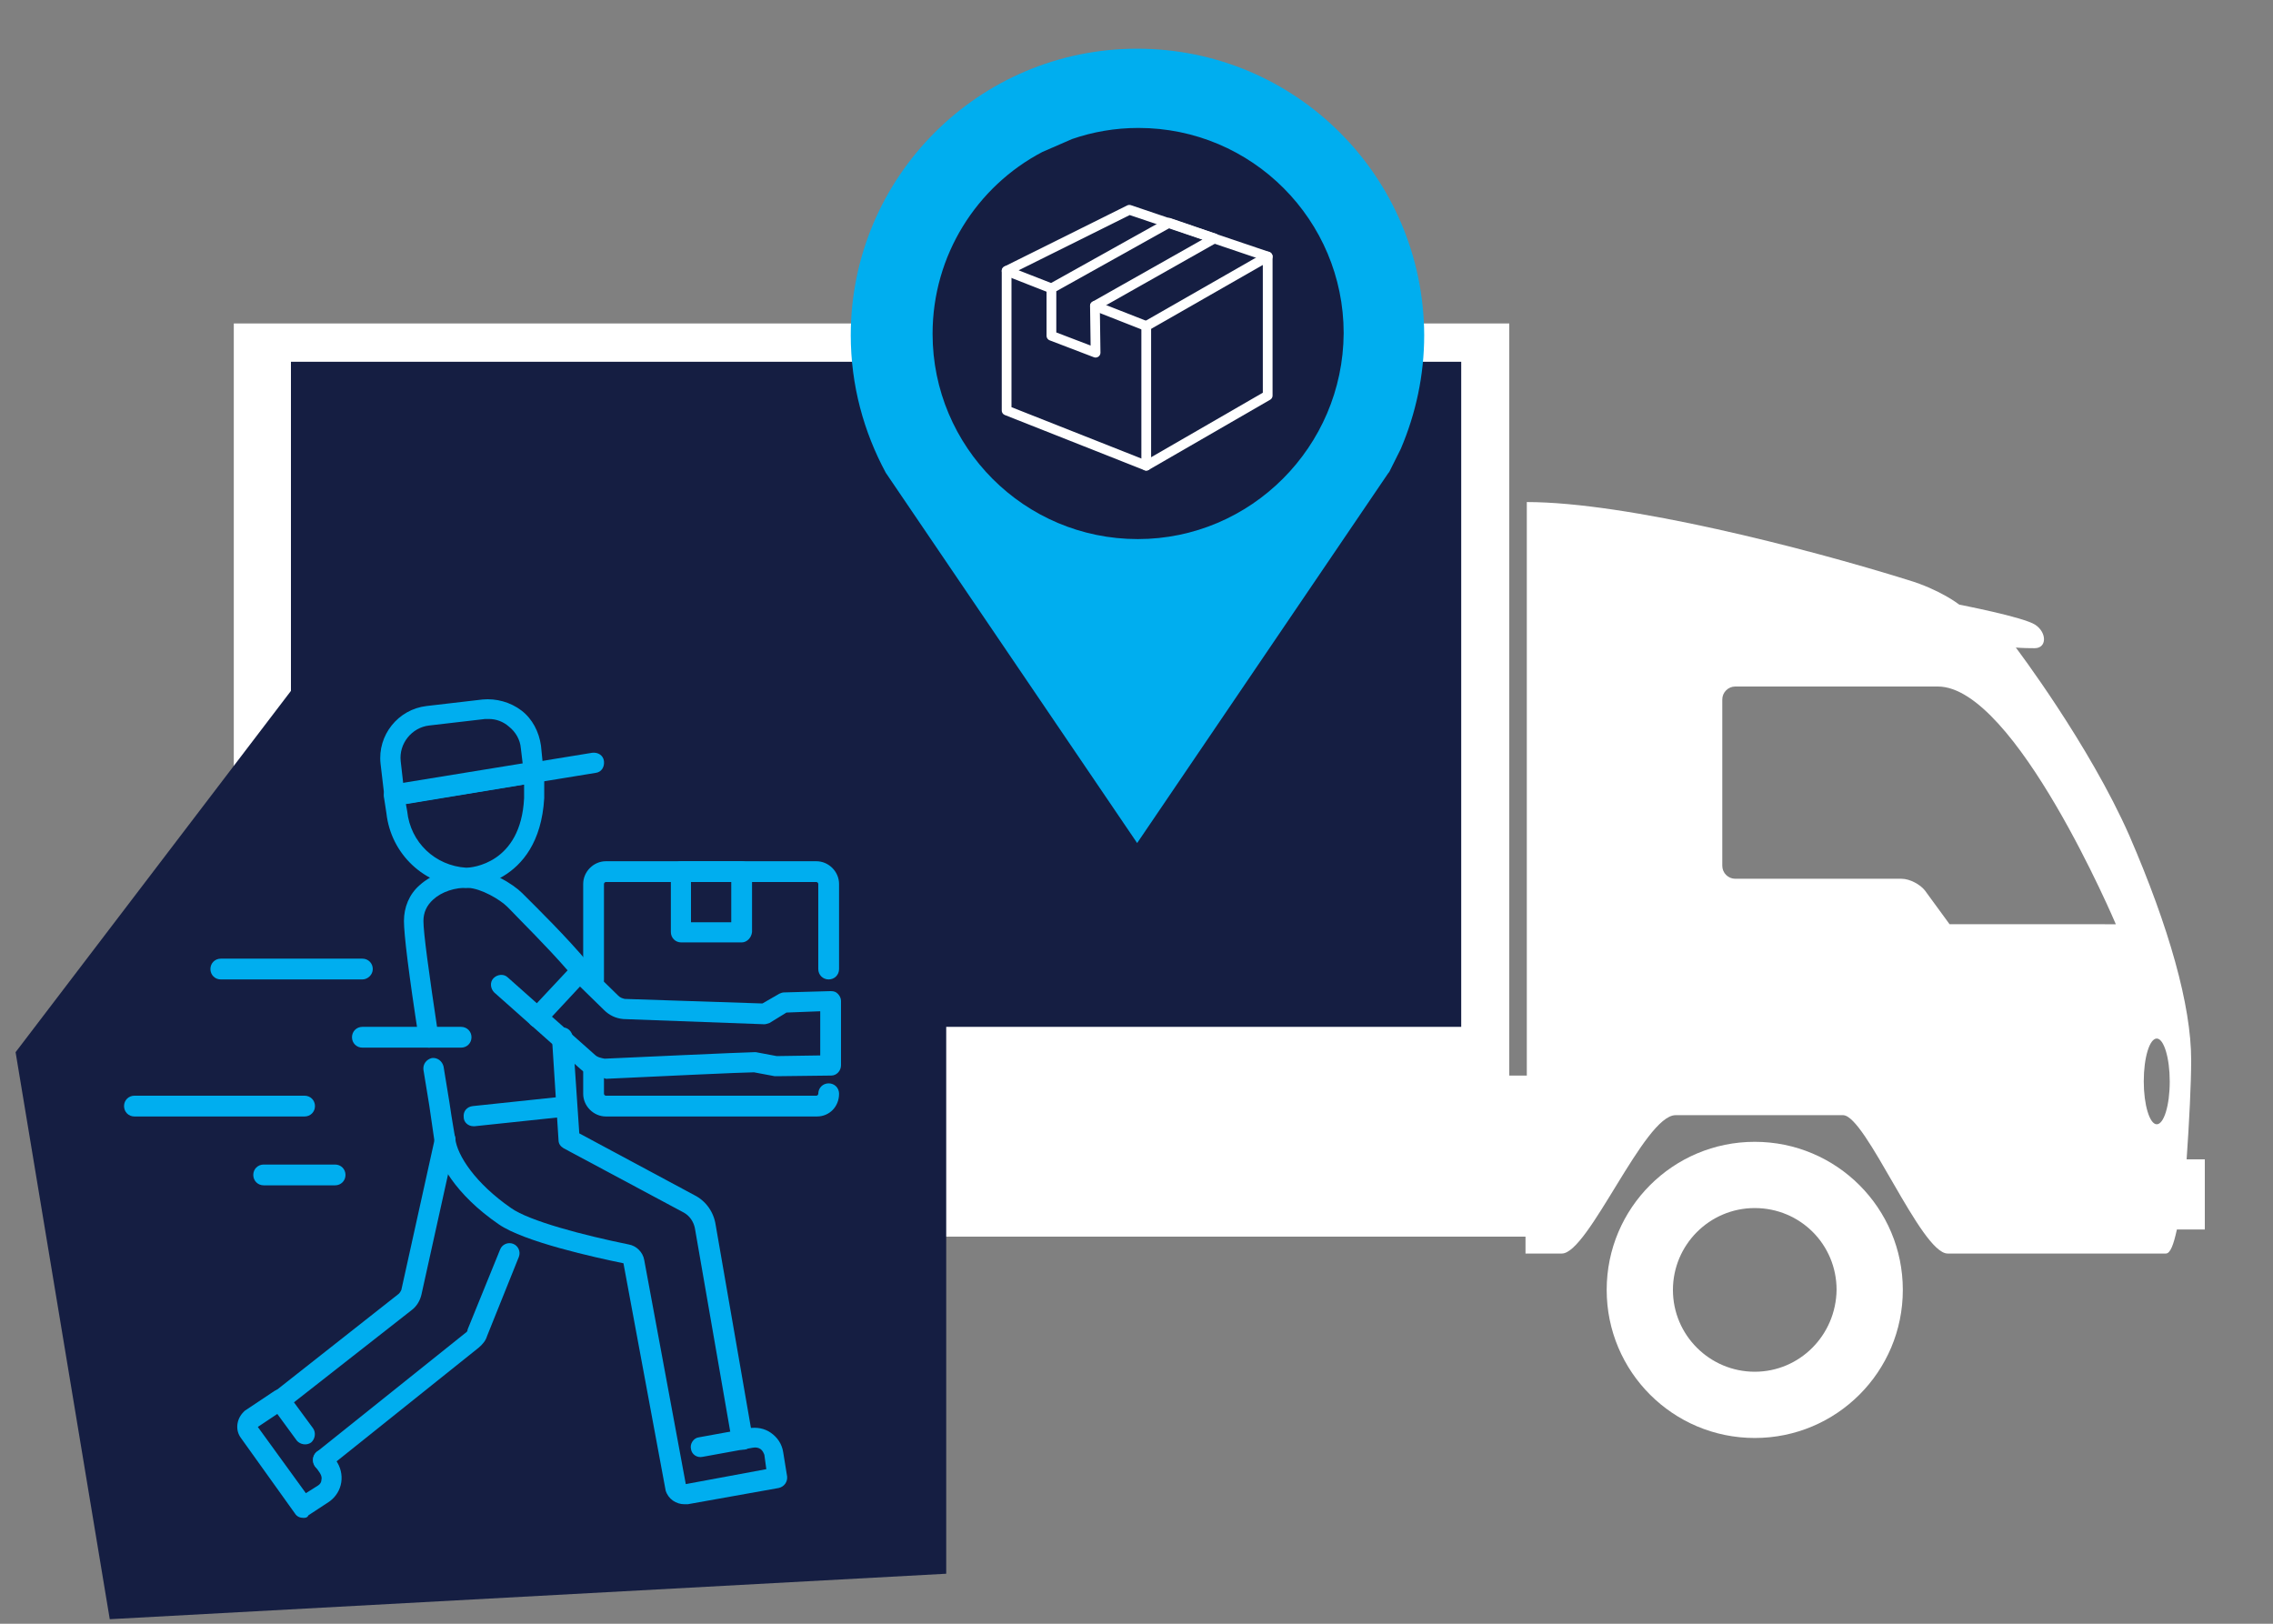 <?xml version="1.0" encoding="utf-8"?>
<!-- Generator: Adobe Illustrator 24.1.2, SVG Export Plug-In . SVG Version: 6.00 Build 0)  -->
<svg version="1.1" id="Layer_2" xmlns="http://www.w3.org/2000/svg" xmlns:xlink="http://www.w3.org/1999/xlink" x="0px" y="0px"
	 viewBox="0 0 350 250" style="enable-background:new 0 0 350 250;" xml:space="preserve">
<rect x="0" y="0" width="350" height="250" fill="#808080" stroke="none"/>
<style type="text/css">
	.st0{fill:#FFFFFF;}
	.st1{fill:#151E42;}
	.st2{fill:#00AEEF;}
	.st3{fill:none;stroke:#FFFFFF;stroke-width:1.5;stroke-linecap:round;stroke-linejoin:round;stroke-miterlimit:10;}
</style>
<g>
	<path class="st0" d="M108.2,175.8c-12.6,0-22.8,10.2-22.8,22.8c0,12.6,10.2,22.8,22.8,22.8c12.6,0,22.8-10.2,22.8-22.8
		C131,186,120.8,175.8,108.2,175.8z M108.2,211.2c-6.9,0-12.6-5.6-12.6-12.6c0-6.9,5.6-12.6,12.6-12.6c6.9,0,12.6,5.6,12.6,12.6
		C120.7,205.6,115.1,211.2,108.2,211.2z"/>
	<path class="st0" d="M270.2,175.8c-12.6,0-22.8,10.2-22.8,22.8c0,12.6,10.2,22.8,22.8,22.8c12.6,0,22.8-10.2,22.8-22.8
		C293,186,282.8,175.8,270.2,175.8z M270.2,211.2c-6.9,0-12.6-5.6-12.6-12.6c0-6.9,5.6-12.6,12.6-12.6s12.6,5.6,12.6,12.6
		C282.7,205.6,277.1,211.2,270.2,211.2z"/>
	<path class="st0" d="M339.6,178.5h-2.9c0.4-5.7,0.7-11.7,0.7-15.3c0-8.4-3.4-20.4-9.5-34.5c-6.2-14.1-17.5-29-17.5-29
		s1,0.1,2.9,0.1c1.9,0,1.9-2.4,0.1-3.6c-1.8-1.2-11.7-3.1-11.7-3.1s-2.9-2.3-7.9-3.8c-15.7-4.9-43.3-12-58.7-12c0,8.9,0,57,0,88.3
		h-2.7V49.8H36V167h19v4.1l-5.2-0.9H46v18.9h4l4.9-3v4.3c0,0,17.7,0,23.9,0c6.2,0,11.5-17.9,16.1-17.9c4.6,0,21.7,0,26.7,0
		c5,0,12,17.9,14.6,17.9c2.3,0,82.5,0,98.7,0c0,1.7,0,2.6,0,2.6s3.5,0,5.6,0c4.1,0,12.7-21.3,17.5-21.3c4.8,0,22.3,0,25.8,0
		c3.5,0,12,21.3,16.1,21.3c4.1,0,31,0,33.6,0c0.7,0,1.2-1.4,1.7-3.7h4.3V178.5z M300.2,142.3l-3.8-5.2c-0.7-0.9-2.3-1.8-3.6-1.8
		h-25.6c-1.1,0-2-0.9-2-2v-25.6c0-1.1,0.9-2,2-2c6.6,0,27.2,0,31.2,0c11.9,0,27.4,36.6,27.4,36.6H300.2z M332.1,173.1
		c-1.1,0-2-3-2-6.6c0-3.7,0.9-6.6,2-6.6c1.1,0,2,3,2,6.6C334.1,170.2,333.2,173.1,332.1,173.1z"/>
</g>
<rect x="44.8" y="55.7" class="st1" width="180.2" height="102.4"/>
<polygon class="st1" points="63.3,82.1 117.3,110 145.7,132.6 145.7,242.3 16.9,249.3 2.4,162 "/>
<g>
	<path class="st2" d="M93,166c-1.3,0-2.6-0.5-3.5-1.3l-13.4-11.9c-0.6-0.6-0.7-1.6-0.1-2.2c0.6-0.6,1.6-0.7,2.2-0.1l13.4,11.9
		c0.4,0.4,1,0.5,1.5,0.6c2.2-0.1,21.8-1,23-1c0.1,0,0.2,0,0.3,0l3.2,0.6l6.7-0.1v-6.8l-5.2,0.2l-2.6,1.6c-0.3,0.1-0.6,0.2-0.8,0.2
		l-21.7-0.8c-1.2-0.1-2.2-0.6-3-1.4l-4.5-4.4c-0.6-0.6-0.6-1.6,0-2.2c0.6-0.6,1.6-0.6,2.2,0l4.5,4.4c0.3,0.3,0.6,0.4,1,0.5l21.2,0.7
		l2.6-1.5c0.2-0.1,0.5-0.2,0.7-0.2l7.2-0.2c0.5,0,0.8,0.1,1.1,0.4c0.3,0.3,0.5,0.7,0.5,1.1v9.9c0,0.9-0.7,1.6-1.5,1.6l-8.4,0.1
		c-0.1,0-0.2,0-0.3,0l-3.2-0.6c-1.6,0-14.3,0.6-22.8,1C93.1,166,93,166,93,166z"/>
	<path class="st2" d="M49.7,226.4c-0.5,0-0.9-0.2-1.2-0.6c-0.5-0.7-0.4-1.7,0.2-2.2l23-18.4c0.2-0.1,0.3-0.3,0.3-0.5l5-12.3
		c0.3-0.8,1.2-1.2,2-0.9c0.8,0.3,1.2,1.2,0.9,2l-4.9,12.2c-0.2,0.7-0.7,1.3-1.3,1.8l-23,18.4C50.4,226.3,50,226.4,49.7,226.4z"/>
	<path class="st2" d="M43,217.2c-0.5,0-0.9-0.2-1.2-0.6c-0.5-0.7-0.4-1.7,0.3-2.2l19.3-15.2c0.2-0.2,0.3-0.4,0.4-0.6l5.2-23.5
		c0.2-0.8,1-1.4,1.9-1.2c0.8,0.2,1.4,1,1.2,1.9l-5.2,23.5c-0.2,0.9-0.7,1.8-1.5,2.4L44,216.9C43.7,217.1,43.4,217.2,43,217.2z"/>
	<path class="st2" d="M60.7,124.1c-0.3,0-0.7-0.1-0.9-0.3c-0.3-0.3-0.6-0.6-0.6-1.1l-0.6-5.1c-0.5-4.4,2.7-8.4,7.1-8.9l8.6-1
		c2.1-0.2,4.3,0.4,6,1.7c1.7,1.3,2.7,3.3,3,5.4l0.4,4c0.1,0.8-0.5,1.6-1.3,1.7L61,124C60.9,124,60.8,124.1,60.7,124.1z M75.3,110.7
		c-0.2,0-0.4,0-0.6,0l0,0l-8.6,1c-2.7,0.3-4.7,2.8-4.4,5.5l0.4,3.5l18.4-3l-0.3-2.5c-0.1-1.3-0.8-2.5-1.8-3.3
		C77.5,111.1,76.4,110.7,75.3,110.7z M74.6,109.2L74.6,109.2L74.6,109.2z"/>
	<path class="st2" d="M71.7,136.7C71.6,136.7,71.6,136.7,71.7,136.7c-6.4-0.4-11.5-5.2-12.2-11.5l-0.4-2.6c-0.1-0.8,0.5-1.6,1.3-1.8
		l21.5-3.5c0.5-0.1,0.9,0.1,1.3,0.4c0.3,0.3,0.6,0.7,0.6,1.2v4C83,136.5,71.8,136.7,71.7,136.7C71.7,136.7,71.7,136.7,71.7,136.7z
		 M62.5,123.8l0.2,1.1c0.5,4.8,4.3,8.4,9.1,8.7c0.8,0,8.4-0.6,8.9-10.7v-2.1L62.5,123.8z"/>
	<path class="st2" d="M82.2,120.5c-0.7,0-1.4-0.5-1.5-1.3c-0.1-0.9,0.4-1.7,1.3-1.8l9.2-1.5c0.9-0.1,1.7,0.4,1.8,1.3
		c0.1,0.9-0.4,1.7-1.3,1.8l-9.2,1.5C82.4,120.5,82.3,120.5,82.2,120.5z"/>
	<path class="st2" d="M125.8,171.9H93.3c-1.9,0-3.5-1.6-3.5-3.5V165c0-0.9,0.7-1.6,1.6-1.6s1.6,0.7,1.6,1.6v3.4
		c0,0.2,0.2,0.3,0.3,0.3h32.4c0.2,0,0.3-0.2,0.3-0.3c0-0.9,0.7-1.6,1.6-1.6c0.9,0,1.6,0.7,1.6,1.6
		C129.2,170.4,127.7,171.9,125.8,171.9z"/>
	<path class="st2" d="M91.4,152.5c-0.9,0-1.6-0.7-1.6-1.6v-14.8c0-1.9,1.6-3.5,3.5-3.5h32.4c1.9,0,3.5,1.6,3.5,3.5v13.1
		c0,0.9-0.7,1.6-1.6,1.6c-0.9,0-1.6-0.7-1.6-1.6v-13.1c0-0.2-0.2-0.3-0.3-0.3H93.3c-0.2,0-0.3,0.2-0.3,0.3v14.8
		C93,151.8,92.3,152.5,91.4,152.5z"/>
	<path class="st2" d="M46.7,233.7c-0.5,0-1-0.2-1.3-0.7l-8.3-11.6c-0.9-1.2-0.7-2.9,0.4-4c0.1-0.1,0.1-0.1,0.2-0.2l4.5-3
		c0.7-0.5,1.6-0.3,2.1,0.4l3.9,5.3c0.5,0.7,0.3,1.7-0.3,2.2c-0.7,0.5-1.7,0.3-2.2-0.3l-3-4.1l-3,2l7.4,10.2l1.9-1.2
		c0.3-0.2,0.5-0.5,0.5-0.9c0.1-0.4-0.1-0.8-0.3-1.1l-0.7-1c-0.5-0.7-0.3-1.7,0.3-2.2c0.7-0.5,1.7-0.4,2.2,0.3l0.7,1
		c1.5,2.1,1.1,4.9-1,6.4l-3.2,2.1C47.3,233.7,47,233.7,46.7,233.7z"/>
	<path class="st2" d="M72.9,173.4c-0.8,0-1.5-0.6-1.5-1.4c-0.1-0.9,0.5-1.6,1.4-1.7l14.2-1.5c0.9-0.1,1.6,0.5,1.7,1.4
		c0.1,0.9-0.5,1.6-1.4,1.7l-14.2,1.5C73,173.4,73,173.4,72.9,173.4z"/>
	<path class="st2" d="M66,161.3c-0.8,0-1.4-0.6-1.5-1.3c-1.6-10.3-2.3-16.2-2.3-18.2c0-2.1,0.8-4.1,2.4-5.5c2-1.8,4.9-2.8,7.8-2.6
		c3,0.2,6.6,2.4,8,3.8l0.4,0.4c1.6,1.6,6.6,6.5,9.9,10.5c0.5,0.6,0.5,1.5-0.1,2.1l-6.7,7.2c-0.6,0.6-1.6,0.7-2.2,0.1
		c-0.6-0.6-0.7-1.6-0.1-2.2l5.8-6.2c-3.2-3.7-7.4-7.8-8.8-9.3l-0.5-0.5c-1.1-1.1-4-2.8-6-2.9c-2-0.1-4.1,0.6-5.4,1.8
		c-1,0.9-1.5,2-1.5,3.3c0,1.8,0.8,7.7,2.3,17.7c0.1,0.9-0.5,1.6-1.3,1.8C66.2,161.3,66.1,161.3,66,161.3z"/>
	<path class="st2" d="M105.4,231.6c-1.3,0-2.5-0.8-2.9-2.1l-6.5-35c-4.4-0.9-15.3-3.3-19.2-6c-6.7-4.6-9.5-9.7-9.9-12.8
		c-0.1-0.7-0.4-2.7-0.8-5.5l-0.9-5.5c-0.1-0.9,0.5-1.6,1.3-1.8c0.9-0.1,1.6,0.5,1.8,1.3l0.9,5.5c0.4,2.8,0.8,4.9,0.9,5.6
		c0.3,2.6,3.1,6.9,8.6,10.7c2.8,2,11.2,4.2,18.1,5.6c1.2,0.2,2.2,1.2,2.4,2.4l6.4,34.5l12.4-2.3l-0.3-2.2c-0.1-0.3-0.3-0.7-0.6-0.9
		c-0.3-0.2-0.7-0.3-1.2-0.2l-7.7,1.4c-0.9,0.2-1.7-0.4-1.8-1.2c-0.2-0.8,0.4-1.7,1.2-1.8l7.7-1.4c1.2-0.2,2.4,0,3.4,0.7
		c1,0.7,1.7,1.7,1.9,3l0.6,3.7c0.1,0.8-0.4,1.6-1.3,1.8l-14,2.5C105.8,231.6,105.6,231.6,105.4,231.6z"/>
	<path class="st2" d="M114.2,223.2c-0.7,0-1.4-0.5-1.5-1.3l-5.7-32.8c-0.2-1-0.8-1.9-1.7-2.4l-18.5-9.9c-0.5-0.3-0.8-0.7-0.8-1.3
		l-1-15.6c-0.1-0.9,0.6-1.6,1.5-1.7c0.9-0.1,1.6,0.6,1.7,1.5l1,14.8l17.7,9.5c1.8,0.9,3,2.6,3.3,4.6l5.7,32.8
		c0.1,0.8-0.4,1.7-1.3,1.8C114.3,223.2,114.3,223.2,114.2,223.2z"/>
	<g>
		<path class="st2" d="M51.6,182.5h-11c-0.9,0-1.6-0.7-1.6-1.6c0-0.9,0.7-1.6,1.6-1.6h11c0.9,0,1.6,0.7,1.6,1.6
			C53.2,181.8,52.5,182.5,51.6,182.5z"/>
		<path class="st2" d="M46.9,171.9H20.7c-0.9,0-1.6-0.7-1.6-1.6c0-0.9,0.7-1.6,1.6-1.6h26.2c0.9,0,1.6,0.7,1.6,1.6
			C48.5,171.2,47.8,171.9,46.9,171.9z"/>
		<path class="st2" d="M71,161.3H55.8c-0.9,0-1.6-0.7-1.6-1.6c0-0.9,0.7-1.6,1.6-1.6H71c0.9,0,1.6,0.7,1.6,1.6
			C72.6,160.6,71.9,161.3,71,161.3z"/>
		<path class="st2" d="M55.8,150.8H34c-0.9,0-1.6-0.7-1.6-1.6s0.7-1.6,1.6-1.6h21.8c0.9,0,1.6,0.7,1.6,1.6S56.6,150.8,55.8,150.8z"
			/>
	</g>
	<path class="st2" d="M114.2,145.1h-9.3c-0.9,0-1.6-0.7-1.6-1.6v-9.3c0-0.9,0.7-1.6,1.6-1.6h9.3c0.9,0,1.6,0.7,1.6,1.6v9.3
		C115.7,144.4,115,145.1,114.2,145.1z M106.4,142h6.2v-6.2h-6.2V142z"/>
</g>
<g>
	<circle class="st1" cx="174.1" cy="51" r="33.4"/>
	<g>
		<polyline class="st3" points="176.5,71.7 155,63.2 155,41.7 		"/>
		<line class="st3" x1="168.6" y1="47.1" x2="176.5" y2="50.2"/>
		<polyline class="st3" points="176.5,50.2 176.5,71.7 195.2,60.9 195.2,39.5 173.9,32.3 155,41.7 161.9,44.4 		"/>
		<line class="st3" x1="195.2" y1="39.5" x2="176.5" y2="50.2"/>
		<polygon class="st3" points="180,34.3 161.9,44.4 161.9,51.7 168.7,54.3 168.6,47.1 187,36.7 		"/>
	</g>
	<path class="st2" d="M175.1,7.5c-24.4,0-44.1,19.8-44.1,44.1c0,7.7,2,14.9,5.4,21.2l0,0l38.7,57l38.7-57l0.1-0.1
		c0.6-1.2,1.2-2.4,1.8-3.6c2.3-5.4,3.6-11.3,3.6-17.5C219.2,27.2,199.5,7.5,175.1,7.5z M175.2,83c-17.5,0-31.6-14.2-31.6-31.6
		c0-12.1,6.8-22.7,16.9-28l4.6-2c3.2-1.1,6.6-1.7,10.2-1.7c17.5,0,31.6,14.2,31.6,31.6C206.8,68.8,192.6,83,175.2,83z"/>
</g>
</svg>
